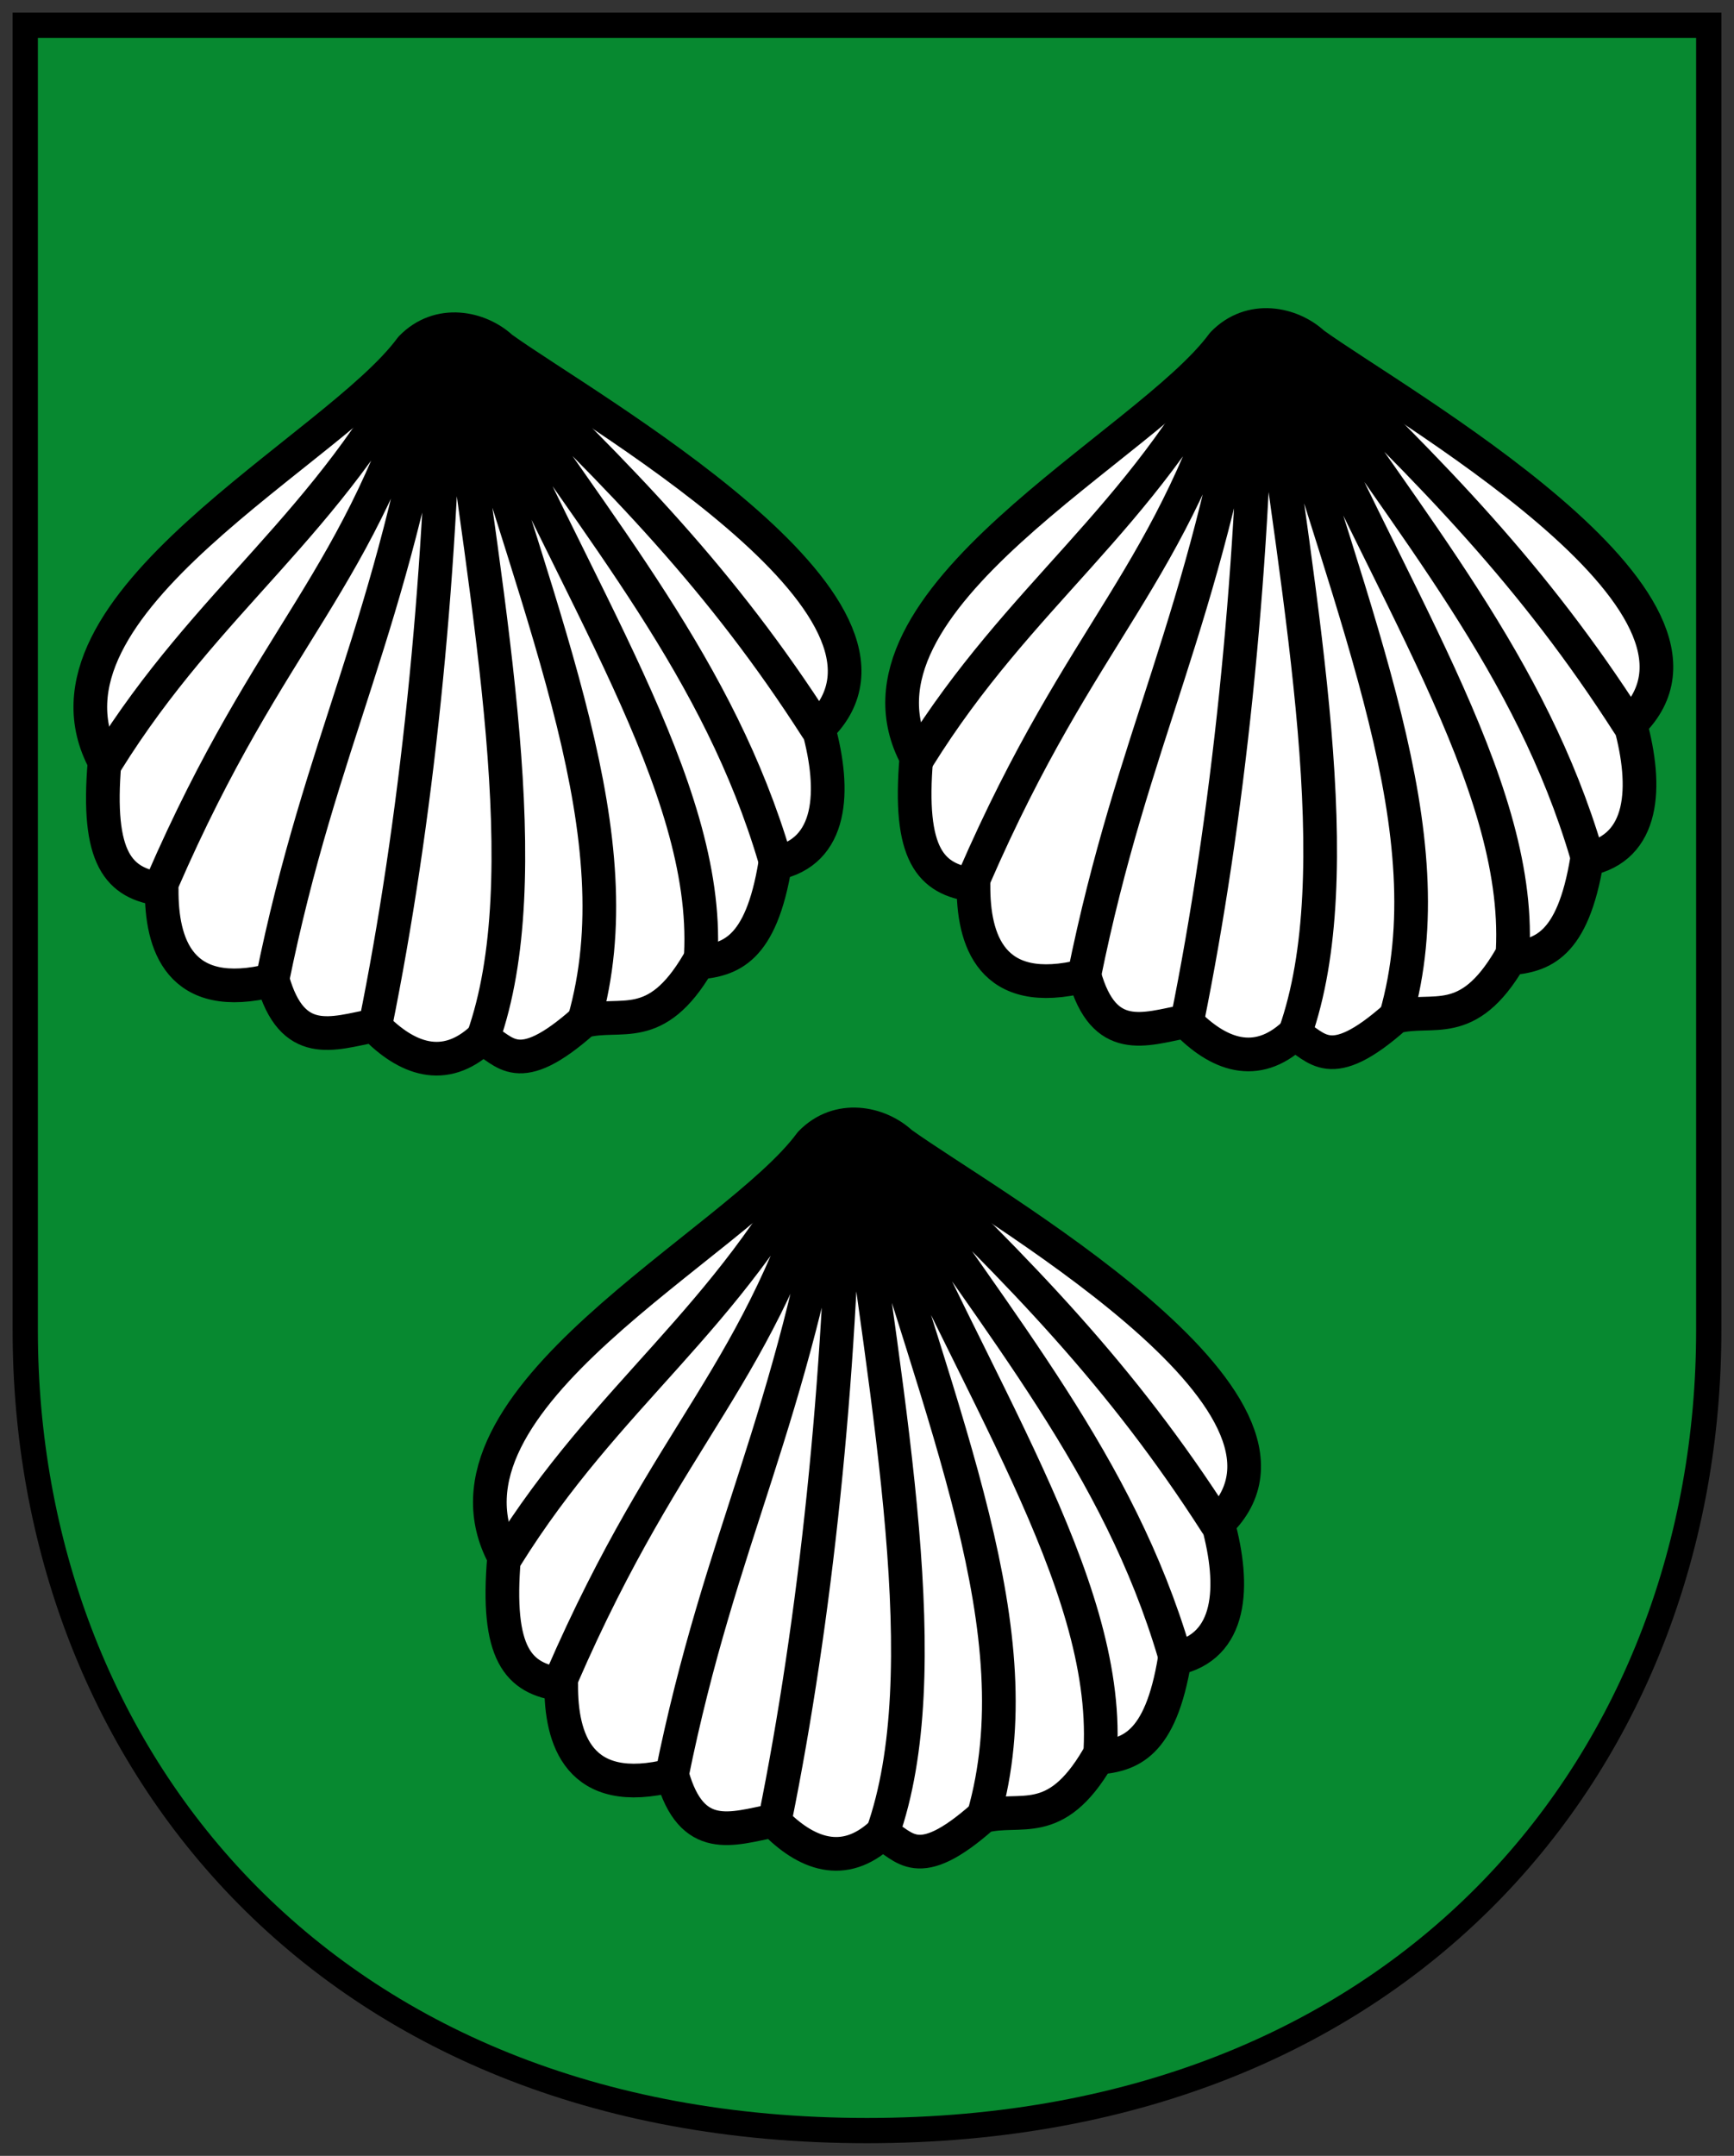 <!-- Created with Inkscape (http://www.inkscape.org/) -->
<svg xmlns:rdf="http://www.w3.org/1999/02/22-rdf-syntax-ns#" xmlns="http://www.w3.org/2000/svg" height="512" width="412" version="1.1" xmlns:cc="http://creativecommons.org/ns#" xmlns:xlink="http://www.w3.org/1999/xlink" xmlns:dc="http://purl.org/dc/elements/1.1/">
 <rect width="100%" height="100%" fill="#333333" stroke="none"/>

 <path stroke-linejoin="miter" d="M6,6,406,6,406,316c0,100-70,190-200,190s-200-90-200-190z" stroke="#000000" stroke-linecap="butt" stroke-miterlimit="4" stroke-dasharray="none" stroke-width="6" fill="#078930"/>
 <g id="g3282" stroke-linejoin="round" transform="translate(-5.597,0)" stroke="#000000" stroke-linecap="round" stroke-dasharray="none" stroke-miterlimit="4" stroke-width="8">
  <path d="m219.71,271.48c19.647,14.216,104.98,61.753,75.284,90.312,4.113,14.989,3.37,29.419-10.273,32.122-3.409,20.924-10.875,22.833-18.321,23.571-10.12,17.284-18.316,11.475-27.194,13.854-15.854,14.069-18.612,6.856-24.115,4.105-9.009,8.399-18.067,4.863-25.717-3.047-9.916,1.955-19.406,5.682-24.053-10.806-22.334,5.68-26.473-8.693-26.38-21.55-10.189-1.366-15.556-7.144-13.567-30.282-20.105-37.326,55.038-74.029,72.804-98.278,6.669-6.91,16.313-4.844,21.532-0z" fill="#ffffff"/>
  <path d="m125.82,369.76c24.167-38.83,52.814-56.148,74.593-98.013m94.171,90.051c-22.43-34.99-46.07-59.13-78.15-90.01m-77.38,126.64c26.11-60.11,46.9-70.63,63.33-126.6m-37.19,149.96c11.657-57.589,28.635-83.539,39.424-149.95m-14.91,160.51c9.679-47.727,15.682-105.06,16.559-160.55m9.034,163.54c13.445-37.978,1.304-99.882-7.011-163.59m76.326,121.01c-13.25-44.76-40.88-76.86-70.42-120.9m52.857,143.74c2.039-40.227-30.19-86.258-54.608-143.73m26.88,159.35c12.401-43.421-9.695-92.457-29.092-159.24" fill="none"/>
 </g>
 <use xlink:href="#g3282" transform="translate(-94.927,-188.844)" height="512" width="412" y="0" x="0"/>
 <use xlink:href="#g3282" transform="translate(97.957,-189.854)" height="512" width="412" y="0" x="0"/>
</svg>
